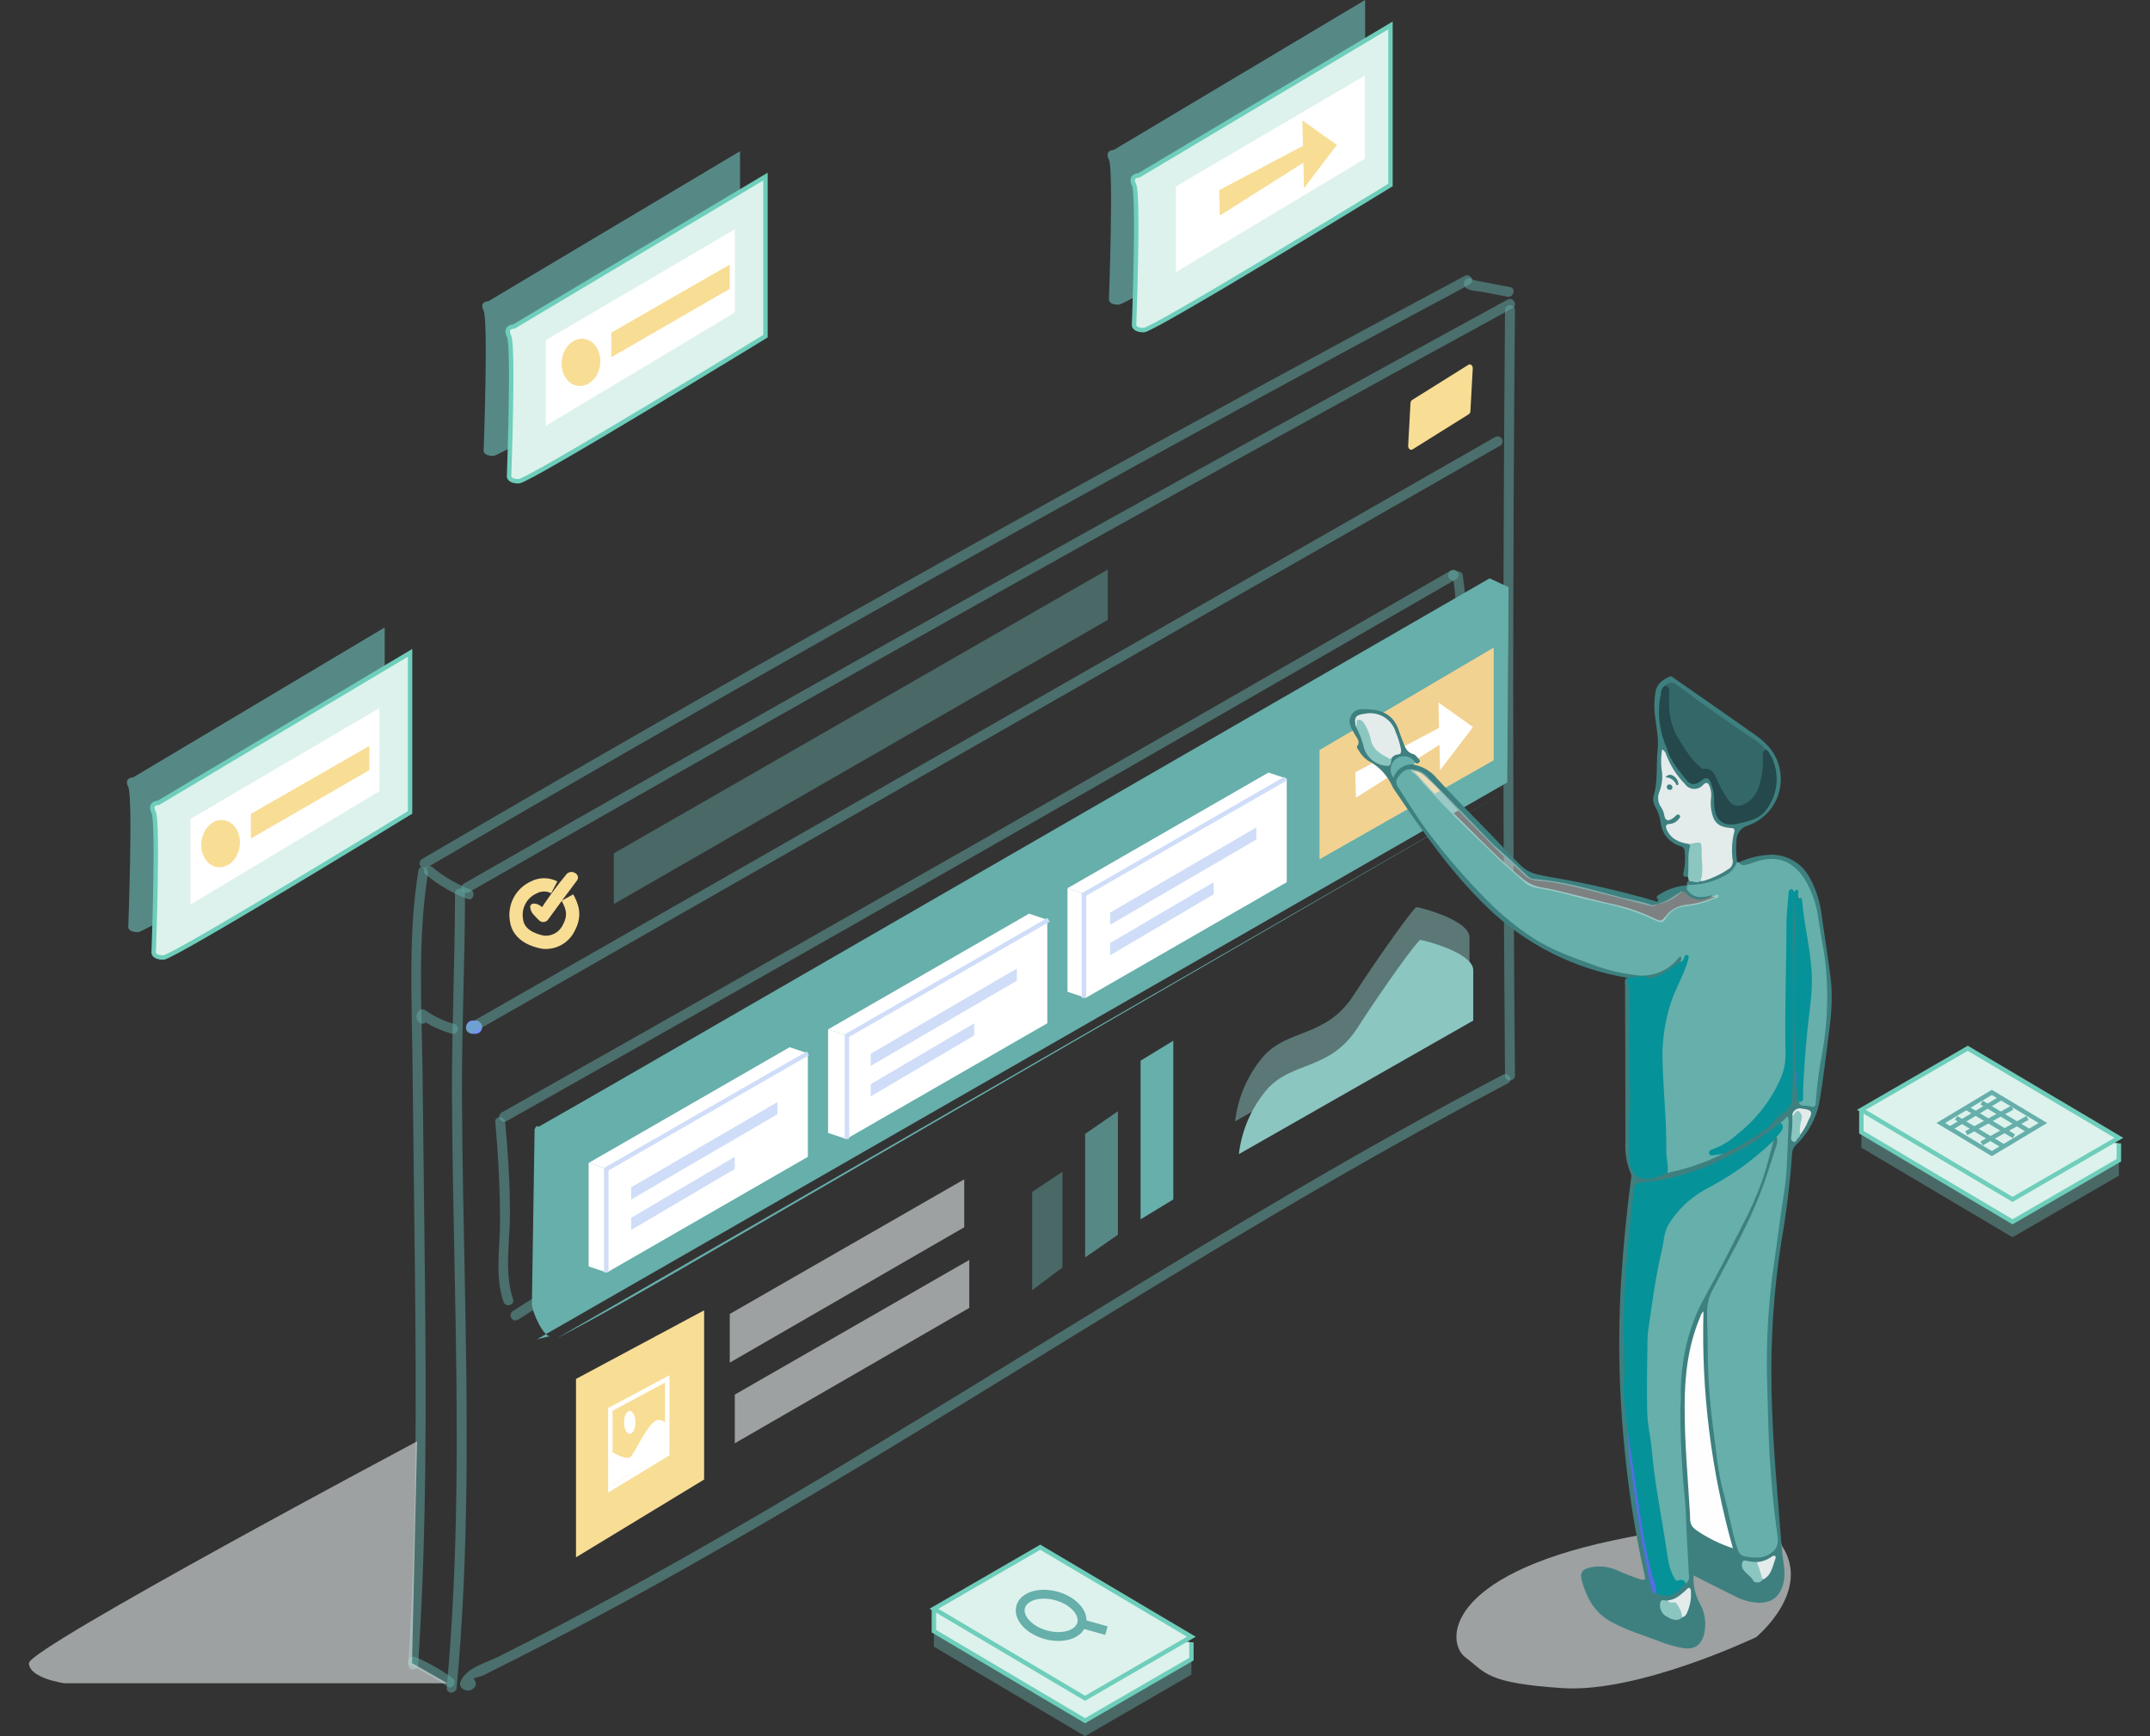 <svg width="520" height="420" viewBox="0 0 520 420" fill="none" xmlns="http://www.w3.org/2000/svg">
<rect x="0" y="0" width="520" height="420" fill="#333333" stroke="none"/>
<path opacity="0.69" d="M178.982 36.581L118.148 72.853C118.148 72.853 115.802 72.853 116.97 75.188C118.137 77.523 116.97 109.113 116.97 109.113C116.97 109.113 116.97 110.292 119.316 110.292C121.662 110.292 178.982 75.188 178.982 75.188V36.581Z" fill="#66AFAB"/>
<path d="M128.239 219.426C128.325 220.862 129.439 221.633 130.382 222.64C130.538 222.792 130.726 222.908 130.933 222.977C131.14 223.046 131.36 223.067 131.576 223.04C131.793 223.012 132 222.935 132.183 222.816C132.365 222.697 132.519 222.538 132.631 222.351C134.913 219.234 137.173 216.116 139.508 213.053C140.654 211.553 138.094 210.053 136.97 211.564L136.787 211.81C135.941 212.956 137.591 214.52 138.726 213.749L138.983 213.578L137.194 211.264C134.634 214.315 132.283 217.536 130.157 220.905L132.406 220.615C131.389 219.726 130.499 218.569 129.085 218.58C128.852 218.58 128.629 218.673 128.464 218.837C128.3 219.002 128.207 219.226 128.207 219.458L128.239 219.426Z" fill="#F8DD95"/>
<path d="M134.056 214.649C133.278 214.246 132.413 214.041 131.538 214.05C130.662 214.059 129.801 214.283 129.032 214.703C127.589 215.37 126.403 216.491 125.656 217.895C124.91 219.3 124.643 220.91 124.897 222.48C125.347 226.507 129.654 227.589 131.25 227.911C132.525 228.068 133.817 227.823 134.946 227.21C136.075 226.597 136.985 225.648 137.548 224.493C139.22 221.387 138.416 219.287 137.238 217.123" stroke="#F8DD95" stroke-width="3.214" stroke-miterlimit="10"/>
<g opacity="0.69">
<path opacity="0.69" d="M103.237 209.882C168.024 172.032 233.368 135.126 299.268 99.162C317.957 88.964 336.689 78.848 355.464 68.814C356.835 68.086 355.625 65.997 354.254 66.736C288.074 102.107 222.434 138.457 157.333 175.785C138.858 186.383 120.434 197.056 102.059 207.804C101.922 207.883 101.803 207.989 101.707 208.114C101.611 208.24 101.542 208.383 101.501 208.536C101.461 208.689 101.451 208.848 101.472 209.004C101.494 209.161 101.545 209.312 101.625 209.448C101.704 209.584 101.81 209.704 101.936 209.8C102.061 209.895 102.204 209.965 102.357 210.005C102.51 210.046 102.669 210.056 102.825 210.034C102.982 210.013 103.133 209.961 103.269 209.882H103.237Z" fill="#66AFAB"/>
</g>
<g opacity="0.69">
<path opacity="0.69" d="M102.896 211.489C105.938 214.028 109.376 216.051 113.073 217.477C114.519 218.045 115.151 215.709 113.715 215.152C110.404 213.878 107.325 212.068 104.599 209.796C103.41 208.811 101.696 210.503 102.896 211.5V211.489Z" fill="#66AFAB"/>
</g>
<g opacity="0.69">
<path opacity="0.69" d="M356.31 67.722L356.214 67.636C355.984 67.417 355.679 67.294 355.362 67.294C355.045 67.294 354.74 67.417 354.51 67.636L354.393 67.754C354.173 67.983 354.051 68.288 354.051 68.606C354.051 68.923 354.173 69.228 354.393 69.457C355.153 70.432 357.392 70.389 358.474 70.603L364.591 71.771C366.101 72.06 366.733 69.746 365.233 69.447L360.199 68.483L358.056 68.075L356.621 67.797C355.849 67.593 355.678 67.572 356.117 67.797V69.5L356.235 69.382H354.532L354.628 69.468C355.774 70.539 357.488 68.793 356.331 67.765L356.31 67.722Z" fill="#66AFAB"/>
</g>
<g opacity="0.69">
<path opacity="0.69" d="M113.34 215.892C178.399 178.614 243.742 141.836 309.372 105.557C328.168 95.181 346.989 84.844 365.835 74.546C367.196 73.807 365.985 71.718 364.625 72.468C298.817 108.417 233.302 144.889 168.079 181.881C149.397 192.472 130.74 203.109 112.109 213.792C111.864 213.969 111.694 214.23 111.632 214.525C111.57 214.82 111.62 215.128 111.773 215.387C111.926 215.647 112.17 215.841 112.458 215.93C112.746 216.02 113.057 215.998 113.33 215.87L113.34 215.892Z" fill="#66AFAB"/>
</g>
<g opacity="0.69">
<path opacity="0.69" d="M364.003 74.888C363.482 136.69 363.482 198.484 364.003 260.272C364.032 260.572 364.171 260.85 364.394 261.053C364.617 261.256 364.907 261.369 365.208 261.369C365.51 261.369 365.8 261.256 366.023 261.053C366.246 260.85 366.385 260.572 366.414 260.272C365.856 198.477 365.856 136.683 366.414 74.888C366.385 74.588 366.246 74.309 366.023 74.107C365.8 73.904 365.51 73.791 365.208 73.791C364.907 73.791 364.617 73.904 364.394 74.107C364.171 74.309 364.032 74.588 364.003 74.888Z" fill="#66AFAB"/>
</g>
<g opacity="0.69">
<path opacity="0.69" d="M101.189 210.621C98.801 225.383 99.561 240.412 99.743 255.302C99.936 271.927 100.129 288.548 100.322 305.166C100.697 337.688 100.847 370.242 98.726 402.722C98.618 404.275 101.029 404.264 101.136 402.722C103.214 370.939 103.107 339.092 102.753 307.266C102.582 291.362 102.396 275.458 102.196 259.554C102.014 243.486 100.943 227.161 103.514 211.264C103.76 209.743 101.436 209.122 101.189 210.621Z" fill="#66AFAB"/>
</g>
<g opacity="0.69">
<path opacity="0.69" d="M99.274 402.946C102.425 404.301 105.42 405.993 108.208 407.991C109.472 408.902 110.682 406.813 109.429 405.913C106.644 403.908 103.648 402.212 100.495 400.857C99.081 400.257 97.849 402.325 99.274 402.946Z" fill="#66AFAB"/>
</g>
<g opacity="0.69">
<path opacity="0.69" d="M110.048 216.042C110.048 232.313 109.255 248.563 109.32 264.835C109.384 280.689 109.759 296.532 110.059 312.365C110.68 344.362 110.98 376.391 108.045 408.292C107.906 409.834 110.316 409.823 110.455 408.292C113.39 376.391 113.09 344.362 112.469 312.365C112.169 296.532 111.794 280.689 111.73 264.835C111.666 248.563 112.469 232.313 112.458 216.042C112.43 215.742 112.291 215.463 112.068 215.26C111.845 215.057 111.554 214.945 111.253 214.945C110.952 214.945 110.661 215.057 110.438 215.26C110.216 215.463 110.076 215.742 110.048 216.042Z" fill="#66AFAB"/>
</g>
<g opacity="0.69">
<path opacity="0.69" d="M112.664 407.585L112.835 407.992L113.274 406.342C113.21 406.396 117.045 405.271 116.488 405.464C117.388 405.089 118.266 404.585 119.144 404.146C121.212 403.075 123.268 402.089 125.325 401.039C129.731 398.811 134.12 396.54 138.49 394.227C146.639 389.942 154.737 385.535 162.785 381.008C179.175 371.838 195.35 362.294 211.429 352.599C243.908 333.007 275.98 312.761 308.641 293.49C327.088 282.607 345.727 272.066 364.687 262.071C366.069 261.354 364.848 259.276 363.477 259.993C294.876 296.061 230.807 339.981 163.321 377.966C153.852 383.293 144.303 388.481 134.677 393.53C130.006 395.973 125.318 398.376 120.612 400.74C117.398 402.368 112.61 403.396 111.282 407.049C111.221 407.255 111.218 407.474 111.273 407.681C111.328 407.889 111.438 408.078 111.592 408.227C111.764 408.441 111.979 408.616 112.222 408.743C112.465 408.87 112.731 408.945 113.005 408.965C113.278 408.984 113.553 408.946 113.811 408.854C114.069 408.762 114.306 408.618 114.506 408.431C114.772 408.26 114.965 407.997 115.046 407.691C115.127 407.386 115.091 407.061 114.945 406.781L114.774 406.374C114.163 404.949 112.085 406.171 112.685 407.585H112.664Z" fill="#66AFAB"/>
</g>
<g opacity="0.69">
<path opacity="0.69" d="M103.078 245.618L103.174 245.971L101.525 246.41C103.903 248.061 106.543 249.3 109.334 250.074C109.631 250.129 109.939 250.07 110.196 249.91C110.452 249.749 110.639 249.498 110.72 249.206C110.801 248.914 110.769 248.603 110.632 248.333C110.494 248.063 110.26 247.855 109.976 247.749C107.39 247.024 104.945 245.865 102.746 244.321C102.467 244.167 102.14 244.127 101.832 244.209C101.525 244.291 101.261 244.488 101.096 244.761C100.814 245.145 100.686 245.621 100.738 246.095C100.789 246.569 101.016 247.006 101.375 247.321C102.446 248.392 104.192 246.7 103.078 245.618Z" fill="#66AFAB"/>
</g>
<path d="M115.009 246.871H114.345C113.919 246.871 113.51 247.04 113.209 247.342C112.908 247.643 112.738 248.052 112.738 248.478C112.738 248.904 112.908 249.313 113.209 249.614C113.51 249.915 113.919 250.085 114.345 250.085H115.009C115.435 250.085 115.844 249.915 116.145 249.614C116.447 249.313 116.616 248.904 116.616 248.478C116.616 248.052 116.447 247.643 116.145 247.342C115.844 247.04 115.435 246.871 115.009 246.871Z" fill="#7891F6"/>
<g opacity="0.69">
<path opacity="0.69" d="M114.452 249.785L308.223 139.022L362.93 107.753C363.174 107.577 363.344 107.315 363.406 107.02C363.468 106.725 363.418 106.418 363.265 106.158C363.113 105.898 362.868 105.704 362.58 105.615C362.292 105.526 361.982 105.547 361.708 105.675L167.937 216.438L113.241 247.706C113.105 247.786 112.985 247.892 112.89 248.017C112.794 248.143 112.724 248.286 112.684 248.439C112.644 248.591 112.634 248.751 112.655 248.907C112.676 249.064 112.728 249.214 112.807 249.351C112.887 249.487 112.993 249.607 113.118 249.702C113.244 249.798 113.387 249.868 113.54 249.908C113.692 249.949 113.852 249.958 114.008 249.937C114.165 249.916 114.315 249.864 114.452 249.785Z" fill="#66AFAB"/>
</g>
<g opacity="0.69">
<path opacity="0.69" d="M122.534 271.208C199.304 227.917 275.842 184.223 352.148 140.125C352.432 139.963 352.64 139.694 352.727 139.379C352.813 139.064 352.771 138.727 352.609 138.443C352.447 138.159 352.179 137.95 351.863 137.864C351.548 137.778 351.211 137.82 350.927 137.982C274.628 182.123 198.094 225.839 121.324 269.13C121.187 269.21 121.068 269.315 120.972 269.441C120.877 269.567 120.807 269.71 120.766 269.863C120.726 270.015 120.716 270.174 120.737 270.331C120.759 270.487 120.81 270.638 120.89 270.775C120.969 270.911 121.075 271.031 121.201 271.126C121.326 271.222 121.47 271.292 121.622 271.332C121.775 271.372 121.934 271.382 122.091 271.361C122.247 271.34 122.398 271.288 122.534 271.208Z" fill="#66AFAB"/>
</g>
<g opacity="0.69">
<path opacity="0.69" d="M350.782 140.189C351.096 140.391 351.448 140.527 351.817 140.588C352.185 140.649 352.563 140.633 352.925 140.543L351.436 139.696C351.843 142.535 352.121 145.385 352.314 148.266C352.421 149.798 354.832 149.809 354.724 148.266C354.521 145.181 354.189 142.128 353.76 139.064C353.664 138.379 352.85 138.132 352.282 138.229L352.025 138.122C350.697 137.308 349.486 139.386 350.804 140.2L350.782 140.189Z" fill="#66AFAB"/>
</g>
<g opacity="0.69">
<path opacity="0.69" d="M119.777 271.423C120.516 279.446 120.934 287.491 120.934 295.547C120.934 301.878 119.67 308.83 121.769 314.925C122.273 316.382 124.597 315.75 124.094 314.282C121.887 307.855 123.387 300.099 123.333 293.447C123.333 286.088 122.862 278.75 122.187 271.423C122.037 269.891 119.627 269.87 119.777 271.423Z" fill="#66AFAB"/>
</g>
<g opacity="0.69">
<path opacity="0.69" d="M125.229 319.296C183.845 281.707 242.59 244.504 303.649 210.857L356.921 181.495C358.281 180.745 357.07 178.657 355.71 179.353C325.02 196.278 294.148 212.903 263.822 230.46C233.678 247.921 204.048 266.239 174.622 284.867C157.718 295.579 140.857 306.345 124.039 317.164C122.733 317.989 123.943 320.078 125.25 319.242L125.229 319.296Z" fill="#66AFAB"/>
</g>
<path d="M351.983 151.544C352.819 161.128 353.222 170.733 353.194 180.36C353.194 180.786 353.363 181.195 353.664 181.496C353.965 181.797 354.374 181.967 354.8 181.967C355.226 181.967 355.635 181.797 355.937 181.496C356.238 181.195 356.407 180.786 356.407 180.36C356.407 170.726 356.004 161.121 355.197 151.544C355.015 149.509 351.801 149.488 351.983 151.544Z" fill="#7891F6"/>
<path d="M130.296 272.569C129.718 271.926 128.893 273.447 129.622 273.908C130.35 274.369 131.293 273.908 132.021 273.437C164.157 252.795 197.515 233.995 230.808 215.195L360.317 142.096" fill="#66AFAB"/>
<path d="M129.997 273.737C130.837 274.675 131.858 275.434 133 275.966C134.141 276.498 135.379 276.793 136.638 276.833" fill="#66AFAB"/>
<path d="M360.885 142.428H360.253C360.23 142.318 360.234 142.205 360.264 142.097C360.294 141.989 360.349 141.889 360.424 141.807C362.077 142.158 363.671 142.742 365.159 143.542" fill="#66AFAB"/>
<path d="M134.723 275.794L364.615 144.346L134.723 275.794Z" fill="#66AFAB"/>
<path d="M134.401 276.918C134.044 291.98 133.773 307.048 133.587 322.123L134.401 276.918Z" fill="#66AFAB"/>
<path d="M132.994 323.216C131.334 323.28 128.624 317.153 128.645 315.482L129.299 273.223L360.284 139.9L364.858 142.042L364.547 189.283L129.866 323.987" fill="#66AFAB"/>
<path d="M134.535 323.816C145.783 317.978 156.752 311.626 167.743 305.263L363.849 191.607" fill="#66AFAB"/>
<path d="M363.144 191.083C364.322 175.843 364.85 160.564 364.729 145.246L363.144 191.083Z" fill="#66AFAB"/>
<path opacity="0.43" d="M450.192 272.227L486.753 293.887L512.473 278.997L475.923 257.337L450.192 272.227V277.636L486.753 299.307L512.473 284.406V280.346" fill="#66AFAB"/>
<path d="M361.261 156.665L319.141 181.442V207.868L361.261 183.916V156.665Z" fill="#F2D291"/>
<path d="M341.142 97.501L340.574 107.871C340.574 108.556 341.131 109.017 341.645 108.706L355.228 100.212C355.352 100.129 355.453 100.017 355.524 99.887C355.595 99.756 355.633 99.61 355.635 99.462L356.203 89.082C356.203 88.396 355.646 87.936 355.132 88.257L341.549 96.752C341.426 96.835 341.325 96.947 341.255 97.077C341.184 97.208 341.145 97.353 341.142 97.501Z" fill="#F8DD95"/>
<path opacity="0.6" d="M104.566 407.199H15.57C15.57 407.199 7 405.978 7 402.314C7 398.651 100.87 348.679 100.87 348.679L99.649 402.314L108.219 407.199H104.566Z" fill="#E4EBEB"/>
<path d="M185.132 42.72L124.288 78.991C124.288 78.991 121.952 78.991 123.12 81.326C124.288 83.661 123.12 115.262 123.12 115.262C123.12 115.262 123.12 116.43 125.455 116.43C127.79 116.43 185.132 81.326 185.132 81.326V42.72Z" fill="#DDF2EC" stroke="#6ECEBB" stroke-width="1.071" stroke-miterlimit="10"/>
<path opacity="0.69" d="M93.038 151.79L32.194 188.061C32.194 188.061 29.858 188.061 31.026 190.396C32.194 192.732 31.026 224.322 31.026 224.322C31.026 224.322 31.026 225.5 33.361 225.5C35.697 225.5 93.038 190.396 93.038 190.396V151.79Z" fill="#66AFAB"/>
<path d="M99.178 157.928L38.333 194.199C38.333 194.199 35.998 194.199 37.166 196.535C38.333 198.87 37.166 230.471 37.166 230.471C37.166 230.471 37.166 231.638 39.512 231.638C41.858 231.638 99.178 196.535 99.178 196.535V157.928Z" fill="#DDF2EC" stroke="#6ECEBB" stroke-width="1.071" stroke-miterlimit="10"/>
<path opacity="0.69" d="M330.165 0L269.373 36.271C269.373 36.271 267.038 36.271 268.206 38.617C269.373 40.963 268.206 72.542 268.206 72.542C268.206 72.542 268.206 73.71 270.541 73.71C272.876 73.71 330.218 38.617 330.218 38.617L330.165 0Z" fill="#66AFAB"/>
<path d="M336.3 6.149L275.455 42.42C275.455 42.42 273.12 42.42 274.288 44.755C275.455 47.091 274.288 78.691 274.288 78.691C274.288 78.691 274.288 79.859 276.634 79.859C278.98 79.859 336.3 44.755 336.3 44.755V6.149Z" fill="#DDF2EC" stroke="#6ECEBB" stroke-width="1.071" stroke-miterlimit="10"/>
<path d="M177.72 55.478L132.001 82.29V103.018L177.72 75.595V55.478Z" fill="white"/>
<path d="M330.11 18.286L284.391 45.109V65.837L330.11 38.403V18.286Z" fill="white"/>
<path d="M91.767 171.297L46.059 198.109V218.837L91.767 191.403V171.297Z" fill="white"/>
<path d="M147.852 80.469V86.415L176.496 69.875V64.005L147.852 80.469Z" fill="#F8DD95"/>
<path opacity="0.43" d="M148.461 206.433V218.698L267.933 149.958V137.768L148.461 206.433Z" fill="#66AFAB"/>
<path d="M145.131 88.254C145.535 85.115 143.793 82.304 141.24 81.975C138.688 81.647 136.291 83.926 135.887 87.065C135.484 90.204 137.225 93.015 139.778 93.344C142.33 93.672 144.727 91.393 145.131 88.254Z" fill="#F8DD95"/>
<path d="M60.676 196.899V202.844L89.331 186.294V180.435L60.676 196.899Z" fill="#F8DD95"/>
<path opacity="0.6" d="M176.5 317.86V329.633L233.21 296.886V285.285L176.5 317.86Z" fill="#E4EBEB"/>
<path opacity="0.6" d="M177.719 337.367V349.14L234.429 316.393V304.792L177.719 337.367Z" fill="#E4EBEB"/>
<path d="M57.971 204.675C58.374 201.536 56.633 198.725 54.08 198.397C51.528 198.068 49.131 200.347 48.727 203.486C48.324 206.626 50.065 209.437 52.618 209.765C55.17 210.093 57.567 207.815 57.971 204.675Z" fill="#F8DD95"/>
<path d="M314.992 29.115L323.337 35.071L315.378 45.516L315.228 39.367L295.025 52.157L294.875 46.008L315.132 35.275L314.992 29.115Z" fill="#F8DD95"/>
<path d="M347.901 169.926L356.256 175.882L348.297 186.326L348.147 180.177L327.944 192.968L327.794 186.819L348.051 176.085L347.901 169.926Z" fill="white"/>
<path d="M450.192 268.477L486.753 290.137L512.473 275.247L475.923 253.587L450.192 268.477V273.898L486.753 295.557L512.473 280.668V276.597" fill="#DDF2EC"/>
<path d="M450.192 268.477L486.753 290.137L512.473 275.247L475.923 253.587L450.192 268.477ZM450.192 268.477V273.898L486.753 295.557L512.473 280.668V276.597" stroke="#6ECEBB" stroke-width="1.071" stroke-miterlimit="10"/>
<path opacity="0.43" d="M225.871 392.92L262.431 414.579L288.151 399.69L251.602 378.03L225.871 392.92V398.34L262.431 420L288.151 405.099V401.039" fill="#66AFAB"/>
<path d="M225.871 389.171L262.431 410.83L288.151 395.941L251.602 374.281L225.871 389.171V394.591L262.431 416.251L288.151 401.361V397.29" fill="#DDF2EC"/>
<path d="M225.871 389.171L262.431 410.83L288.151 395.941L251.602 374.281L225.871 389.171ZM225.871 389.171V394.591L262.431 416.251L288.151 401.361V397.29" stroke="#6ECEBB" stroke-width="1.071" stroke-miterlimit="10"/>
<path d="M261.596 392.821C262.317 390.234 259.602 387.217 255.533 386.083C251.464 384.949 247.581 386.128 246.86 388.715C246.139 391.302 248.853 394.319 252.922 395.453C256.992 396.587 260.875 395.408 261.596 392.821Z" stroke="#66AFAB" stroke-width="2.142" stroke-miterlimit="10"/>
<path d="M267.605 394.462L260.91 392.598" stroke="#66AFAB" stroke-width="2.142" stroke-miterlimit="10"/>
<path d="M469.398 271.659L472.73 269.666L481.739 264.257L494.09 271.659L481.739 279.061L472.623 273.587L469.398 271.659Z" stroke="#66AFAB" stroke-width="1.071" stroke-miterlimit="10"/>
<path d="M473.106 270.427L484.611 277.336" stroke="#66AFAB" stroke-width="1.071" stroke-miterlimit="10"/>
<path d="M475.57 267.953L487.086 274.873" stroke="#66AFAB" stroke-width="1.071" stroke-miterlimit="10"/>
<path d="M479.273 266.721L490.778 273.641" stroke="#66AFAB" stroke-width="1.071" stroke-miterlimit="10"/>
<path d="M479.273 276.597L490.382 270.427" stroke="#66AFAB" stroke-width="1.071" stroke-miterlimit="10"/>
<path d="M475.57 274.123L486.679 267.953" stroke="#66AFAB" stroke-width="1.071" stroke-miterlimit="10"/>
<path d="M471.863 272.891L484.214 265.489" stroke="#66AFAB" stroke-width="1.071" stroke-miterlimit="10"/>
<path d="M190.983 253.33L142.371 281.321L146.784 282.788L195.396 254.808L190.983 253.33Z" fill="white"/>
<path d="M146.78 282.789L195.392 254.809V279.843L146.78 307.833V282.789Z" fill="white"/>
<path d="M142.371 281.321V306.366L146.784 307.834V282.789L142.371 281.321Z" fill="white"/>
<path d="M152.672 287.213V290.159L188.033 269.538V268.06V266.592L152.672 287.213Z" fill="#CFDDF8"/>
<path d="M152.672 294.583V297.528L177.717 282.789V279.843L152.672 294.583Z" fill="#CFDDF8"/>
<path d="M248.89 221.023L200.278 249.014L204.692 250.481L253.303 222.501L248.89 221.023Z" fill="white"/>
<path d="M204.691 250.481L253.303 222.501V247.535L204.691 275.526V250.481Z" fill="white"/>
<path d="M200.278 249.013V274.058L204.692 275.526V250.481L200.278 249.013Z" fill="white"/>
<path d="M210.586 254.905V257.851L245.947 237.23V235.752V234.284L210.586 254.905Z" fill="#CFDDF8"/>
<path d="M210.586 262.275V265.221L235.631 250.481V247.535L210.586 262.275Z" fill="#CFDDF8"/>
<path d="M306.802 186.883L258.18 214.874L262.604 216.352L311.215 188.362L306.802 186.883Z" fill="white"/>
<path d="M262.601 216.353L311.212 188.362V213.407L262.601 241.397V216.353Z" fill="white"/>
<path d="M258.18 214.874V239.919L262.604 241.397V216.352L258.18 214.874Z" fill="white"/>
<path d="M268.492 220.766V223.712L303.853 203.091V201.623V200.145L268.492 220.766Z" fill="#CFDDF8"/>
<path d="M268.492 228.135V231.081L293.537 216.352V213.406L268.492 228.135Z" fill="#CFDDF8"/>
<path opacity="0.6" d="M430.929 373.852C430.929 373.852 430.929 363.997 390.223 372.62C349.517 381.244 349.517 397.258 354.477 400.975C359.436 404.692 359.404 407.135 377.893 408.367C396.382 409.598 424.737 396.037 424.737 396.037C424.737 396.037 438.32 384.971 430.929 373.852Z" fill="#E4EBEB"/>
<path d="M420.501 208.629C422.986 207.486 425.673 206.849 428.406 206.754C430.333 206.748 432.223 207.273 433.871 208.27C435.519 209.268 436.86 210.7 437.747 212.41C439.31 215.297 440.289 218.464 440.629 221.729C441.347 226.539 442.064 231.37 442.707 236.18C443.403 241.29 442.836 246.357 442.15 251.423C441.497 256.297 440.961 261.182 440.136 266.024C439.458 270.187 437.447 274.017 434.405 276.94C434.105 277.21 433.864 277.541 433.698 277.909C433.532 278.278 433.444 278.678 433.441 279.082C432.932 286.264 432.056 293.414 430.817 300.506C428.999 312.259 428.21 324.148 428.46 336.038C428.696 349.021 429.96 361.929 430.967 374.859C431.181 377.58 432.038 380.279 431.309 383.075C430.527 386.117 428.631 387.746 425.471 387.724C423.464 387.652 421.499 387.132 419.719 386.203C416.387 384.575 413.088 382.872 409.607 381.104C409.477 383.28 409.908 385.453 410.86 387.413C411.61 388.614 412.107 389.956 412.319 391.357C412.53 392.757 412.453 394.186 412.092 395.555C411.363 398.072 409.724 399.068 407.143 398.704C405.083 398.342 403.069 397.76 401.133 396.969C397.223 395.512 393.206 394.291 389.543 392.245C385.708 390.102 383.737 386.557 382.623 382.518C382.066 380.504 382.516 379.626 384.765 379.133C386.967 378.713 389.245 378.994 391.278 379.936C393.097 380.764 394.964 381.479 396.87 382.079C397.705 382.293 398.027 382.282 397.802 381.254C395.437 370.687 393.762 359.977 392.789 349.193C391.539 336.18 391.296 323.09 392.06 310.04C392.596 301.592 393.421 293.168 394.535 284.77C394.597 284.462 394.556 284.142 394.417 283.86C393.418 281.492 392.971 278.927 393.11 276.361C393.11 274.626 393.11 272.89 393.11 271.166C393.11 260.175 393.085 249.192 393.035 238.215C393.035 237.626 392.746 236.887 393.581 236.555C394.278 237.558 394.594 238.778 394.47 239.994C394.417 243.207 394.47 246.421 394.47 249.549C394.47 253.834 394.47 258.183 394.674 262.51C394.952 267.727 394.428 272.955 394.299 278.182C394.284 279.095 394.367 280.007 394.545 280.903C395.07 283.731 396.688 285.188 399.816 284.524C400.941 284.288 401.958 283.645 403.029 283.356C407.689 282.383 412.218 280.87 416.527 278.846C420.576 277.144 424.401 274.95 427.914 272.312C429.852 270.984 431.566 269.388 433.366 267.877C433.66 267.66 433.883 267.362 434.009 267.019C434.135 266.676 434.157 266.304 434.073 265.949C433.928 265.333 433.928 264.691 434.073 264.074C434.244 263.592 434.073 263.003 434.78 262.596C435.562 263.774 434.973 265.178 435.476 266.356C435.98 267.534 437.19 267.245 438.122 267.181C439.054 267.117 438.915 266.11 438.979 265.542C439.547 259.693 440.629 253.919 441.379 248.103C441.832 244.071 441.857 240.003 441.454 235.966C440.922 230.201 440.024 224.477 438.765 218.826C438.172 216.092 436.926 213.541 435.134 211.392C434.316 210.258 433.205 209.367 431.92 208.816C430.635 208.265 429.224 208.074 427.839 208.264C426.57 208.369 425.317 208.609 424.1 208.982L422.643 209.432C421.711 209.689 420.844 209.839 420.501 208.629Z" fill="#3E8080"/>
<path d="M403.272 283.721C402.201 284.021 401.236 284.642 400.133 284.942C396.491 285.938 394.359 284.021 394.07 280.732C393.877 276.877 393.909 273.014 394.166 269.163C394.327 266.351 394.306 263.531 394.102 260.722C394.102 260.4 394.102 260.079 394.102 259.758C394.102 252.973 394.077 246.189 394.027 239.405C394.027 238.451 393.449 237.594 393.567 236.609V236.512C394.814 235.793 396.291 235.582 397.691 235.923C399.983 236.577 401.601 235.473 403.304 234.424C404.375 233.792 405.221 232.913 406.282 232.281C406.742 232.078 406.903 231.628 407.139 231.21C407.226 231.013 407.387 230.857 407.587 230.777C407.787 230.697 408.011 230.699 408.21 230.781C408.401 230.861 408.56 231.002 408.661 231.183C408.762 231.364 408.8 231.573 408.767 231.778C408.714 232.277 408.606 232.769 408.446 233.245C407.892 234.837 407.226 236.387 406.453 237.884C404.174 242.69 402.867 247.899 402.608 253.213C402.404 258.044 402.833 262.853 403.09 267.642C403.207 269.998 403.4 272.355 403.454 274.722C403.382 277.089 403.461 279.457 403.69 281.814C403.798 282.14 403.817 282.489 403.743 282.825C403.67 283.16 403.507 283.47 403.272 283.721Z" fill="#069299"/>
<path d="M406.293 232.667C404.312 234.081 402.458 235.741 400.027 236.427C399.684 236.523 399.32 236.845 398.955 236.641C397.145 235.57 395.313 236.641 393.503 236.512C380.717 234.386 368.884 228.407 359.588 219.373C351.019 211.082 344.238 201.398 337.607 191.586C337.296 191.191 337.024 190.768 336.793 190.322C335.612 187.584 333.508 185.348 330.848 184.002C329.911 183.347 329.138 182.486 328.588 181.484C328.373 181.184 328.063 180.777 328.256 180.499C329.027 179.428 328.256 178.603 327.774 177.832C326.884 176.31 325.824 174.8 326.809 173.033C327.795 171.265 329.627 171.501 331.319 171.608C334.79 171.822 337.275 173.354 338.346 176.814C338.614 177.682 338.978 178.517 339.3 179.363C339.803 180.67 340.178 182.02 341.839 182.427C342.299 182.545 342.674 183.102 343.049 183.498C343.424 183.895 343.563 184.087 343.242 184.452C342.92 184.816 342.524 184.719 342.171 184.452C341.754 184.268 341.356 184.046 340.982 183.787C340.517 183.493 339.976 183.344 339.426 183.36C338.876 183.375 338.344 183.554 337.896 183.873C337.422 184.226 337.049 184.698 336.815 185.242C336.582 185.786 336.497 186.382 336.568 186.969C336.575 187.07 336.618 187.165 336.688 187.238C336.759 187.31 336.853 187.355 336.954 187.365C338.132 185.63 339.514 184.227 341.924 184.977C344.142 185.387 346.14 186.576 347.559 188.329C353.236 194.489 359.224 200.359 364.966 206.465C369.465 211.232 369.433 211.2 376.385 212.41C384.62 213.851 392.767 215.758 400.787 218.12C400.969 218.43 400.787 218.655 400.605 218.88C399.941 219.448 399.245 219.17 398.527 218.987C392.1 217.37 385.758 215.677 379.331 214.199C376.759 213.6 374.145 213.202 371.511 213.01C370.36 212.916 369.288 212.387 368.512 211.532C366.369 209.389 363.895 207.536 361.784 205.351C358.153 201.591 354.393 197.96 350.858 194.093C348.839 191.768 346.667 189.581 344.356 187.547C343.597 186.878 342.626 186.498 341.614 186.476C340.849 186.409 340.086 186.626 339.471 187.087C339.162 187.266 338.896 187.512 338.694 187.807C338.492 188.102 338.358 188.438 338.303 188.791C338.247 189.145 338.272 189.506 338.374 189.848C338.476 190.191 338.653 190.506 338.893 190.772C342.189 196.145 345.802 201.317 349.712 206.261C353.901 211.429 358.435 216.308 363.284 220.862C367.992 225.196 373.487 228.588 379.47 230.856C383.588 232.584 387.841 233.971 392.185 235.002C394.378 235.435 396.615 235.608 398.848 235.516C401.194 235.398 402.876 233.952 404.579 232.592C404.901 232.335 405.158 232.003 405.479 231.746C405.8 231.488 406.208 230.931 406.625 231.317C407.043 231.703 406.829 232.313 406.293 232.667Z" fill="#3E8080"/>
<path d="M408.21 212.003C407.139 212.357 407 211.778 407.203 210.932C407.544 209.327 407.634 207.68 407.471 206.047C407.491 205.738 407.399 205.431 407.212 205.184C407.026 204.936 406.756 204.764 406.453 204.698C405.197 204.337 404.074 203.617 403.223 202.625C402.372 201.633 401.83 200.413 401.665 199.117C401.479 197.718 401.032 196.366 400.347 195.132C400.095 194.719 399.932 194.258 399.869 193.778C399.806 193.298 399.845 192.81 399.983 192.347C401.054 188.79 400.508 185.127 400.915 181.538C401.29 178.142 400.347 174.961 400.144 171.683C400.077 170.272 400.156 168.857 400.38 167.462C400.669 165.406 402.158 164.431 403.85 163.66C404.257 163.477 404.536 163.82 404.825 164.024C411.434 168.619 418.054 173.204 424.621 177.853C427.513 179.888 429.763 182.449 430.459 186.091C431.047 188.925 430.579 191.877 429.143 194.39C427.707 196.904 425.401 198.805 422.661 199.738C421.922 199.956 421.269 200.397 420.791 201.002C420.314 201.606 420.035 202.343 419.993 203.112C419.829 204.926 419.879 206.752 420.143 208.554C420.625 209.111 420.143 209.464 419.865 209.861C418.483 211.918 416.33 212.807 414.102 213.524C412.56 213.935 410.993 214.239 409.41 214.435C409.162 214.485 408.906 214.476 408.662 214.409C408.419 214.342 408.194 214.219 408.007 214.049C407.932 213.621 408.007 213.246 408.489 213.107C409.335 212.485 410.31 213.203 411.177 212.849C413.603 212.376 415.887 211.35 417.851 209.85C418.099 209.696 418.301 209.477 418.433 209.216C418.565 208.955 418.623 208.663 418.601 208.372C418.404 206.142 418.519 203.896 418.944 201.698C419.083 201.12 418.944 200.734 418.247 200.627C414.445 200.134 413.545 197.981 413.405 193.91C413.432 192.999 413.4 192.086 413.309 191.179C413.138 190.033 412.763 189.872 411.777 190.429C409.913 191.5 408.746 191.35 407.267 189.808C405.129 187.608 403.456 184.999 402.351 182.138C402.041 183.25 401.975 184.415 402.158 185.555C402.531 187.535 402.395 189.577 401.761 191.49C401.514 192.055 401.411 192.672 401.459 193.287C401.508 193.901 401.707 194.495 402.04 195.014C402.41 195.645 402.674 196.333 402.822 197.049C403.015 197.906 403.507 198.035 404.236 197.649C404.557 197.478 404.836 197.242 405.157 197.06C405.479 196.878 406.025 196.61 406.378 197.06C406.732 197.51 406.464 197.928 406.164 198.302C405.72 198.888 405.089 199.304 404.375 199.481C403.304 199.727 403.304 200.306 403.754 201.098C404.252 201.934 405.002 202.591 405.896 202.973C406.885 203.299 407.851 203.689 408.789 204.141C408.947 206.775 408.753 209.42 408.21 212.003Z" fill="#3E8080"/>
<path d="M408.005 214.071C411.523 214.152 414.989 213.206 417.978 211.35C418.954 210.66 419.701 209.694 420.121 208.575H420.485C420.683 208.894 420.994 209.125 421.356 209.222C421.718 209.32 422.104 209.276 422.435 209.1C422.531 209.197 422.617 209.368 422.531 209.454C421.213 210.632 420.581 212.346 419.371 213.61C418.085 215.538 415.911 215.977 414.015 216.824C412.72 217.382 411.267 217.454 409.923 217.027C409.428 216.883 408.975 216.622 408.602 216.266C408.229 215.91 407.947 215.469 407.78 214.981C407.763 214.823 407.779 214.664 407.827 214.512C407.875 214.361 407.954 214.221 408.059 214.103L408.005 214.071Z" fill="#66AFAB"/>
<path d="M408.21 212.003C408.585 209.55 408.006 207.022 408.778 204.59C408.778 204.494 408.596 204.312 408.499 204.172C408.789 203.884 409.147 203.673 409.541 203.558C409.934 203.444 410.349 203.431 410.749 203.519C410.933 203.507 411.117 203.538 411.288 203.609C411.458 203.68 411.61 203.789 411.732 203.927C411.854 204.066 411.943 204.23 411.992 204.408C412.04 204.586 412.047 204.773 412.013 204.954C411.929 206.495 411.979 208.04 412.163 209.571C412.29 210.196 412.276 210.842 412.123 211.461C411.969 212.08 411.679 212.657 411.274 213.149C410.342 213.781 409.41 213.085 408.488 213.149C408.392 212.753 408.306 212.378 408.21 212.003Z" fill="#8BC6C1"/>
<path d="M341.977 184.934C340.91 184.817 339.834 185.073 338.934 185.659C338.034 186.244 337.364 187.124 337.039 188.147C336.774 187.812 336.579 187.427 336.464 187.016C336.35 186.604 336.318 186.174 336.372 185.75C336.426 185.326 336.564 184.917 336.778 184.547C336.992 184.177 337.277 183.853 337.618 183.595C337.966 183.331 338.365 183.141 338.79 183.037C339.214 182.933 339.656 182.916 340.087 182.988C340.518 183.061 340.93 183.22 341.297 183.457C341.665 183.694 341.98 184.003 342.224 184.366C342.138 184.58 342.063 184.762 341.977 184.934Z" fill="#66AFAB"/>
<path d="M407.996 214.146V215.088C407.657 215.449 407.216 215.699 406.732 215.806C406.618 215.855 406.5 215.894 406.379 215.924C404.558 216.32 402.876 217.123 401.108 217.691C400.219 216.984 400.948 216.62 401.462 216.309C403.438 215.082 405.678 214.341 407.996 214.146Z" fill="#3E8080"/>
<path d="M401.129 217.691C402.778 216.562 404.666 215.829 406.645 215.549C406.003 216.952 402.082 218.945 400.668 218.58L400.893 218.023L401.129 217.691Z" fill="#3E8080"/>
<path d="M413.983 216.523C415.257 215.945 416.554 215.399 417.828 214.788C418.375 214.544 418.81 214.105 419.05 213.556C420.121 213.985 420.86 213.396 421.61 212.785C423.67 211.201 426.113 210.192 428.69 209.861C429.673 209.741 430.669 209.788 431.636 210C429.751 208.736 427.651 208.789 425.53 208.982C424.92 208.982 424.277 209.336 423.731 208.789C428.937 206.754 433.372 207.643 436.585 212.849C438.296 215.751 439.39 218.975 439.799 222.319C440.495 227.128 441.631 231.885 441.802 236.769C442.146 242.768 441.786 248.786 440.731 254.701C439.958 258.616 439.442 262.577 439.188 266.56C439.124 267.492 438.953 268.07 437.806 267.631C437.271 267.52 436.725 267.47 436.178 267.481C435.6 267.406 435.107 267.202 435.107 266.485C435.347 266.211 435.526 265.891 435.635 265.544C435.744 265.198 435.779 264.832 435.739 264.471C435.935 257.518 436.507 250.58 437.453 243.689C438.127 238.174 437.914 232.587 436.821 227.139C436.271 224.283 435.828 221.408 435.493 218.516C435.493 218.162 435.493 217.766 435.171 217.52C435.045 217.423 434.943 217.298 434.874 217.155C434.805 217.012 434.771 216.854 434.775 216.695C434.839 215.838 434.261 215.934 433.704 215.934C432.975 215.741 432.997 216.288 432.922 216.727C432.6 218.609 432.442 220.516 432.45 222.426C432.558 232.067 431.968 241.708 432.14 251.349C432.14 252.623 432.086 253.898 432.14 255.173C432.146 257.87 431.437 260.52 430.083 262.853C426.847 269.119 421.88 274.325 415.772 277.85C415.225 278.172 414.647 278.418 413.993 278.761C414.947 279.371 415.964 278.407 416.768 279.093C412.491 281.22 407.953 282.776 403.271 283.72C403.624 281.985 402.992 280.293 403.014 278.568C403.121 270.92 402.199 263.314 402.082 255.676C402.053 251.266 402.729 246.879 404.085 242.682C405.156 239.33 406.998 236.319 408.059 232.977C408.199 232.544 408.317 232.105 408.412 231.66C408.432 231.594 408.439 231.524 408.432 231.456C408.425 231.387 408.404 231.32 408.371 231.26C408.338 231.199 408.294 231.145 408.24 231.102C408.187 231.058 408.125 231.026 408.059 231.006C407.759 230.921 407.577 231.103 407.438 231.381C407.17 231.895 407.181 232.677 406.302 232.667C406.474 232.508 406.588 232.297 406.629 232.067C406.67 231.837 406.634 231.6 406.527 231.392C406.013 231.52 405.745 231.97 405.456 232.324C404.186 233.734 402.576 234.796 400.78 235.41C398.984 236.023 397.061 236.166 395.194 235.827C392.213 235.462 389.28 234.784 386.442 233.802C381.172 231.863 375.816 230.117 371.017 227.053C366.849 224.362 362.997 221.211 359.533 217.659C354.47 212.543 349.757 207.093 345.425 201.344C342.929 198.056 340.808 194.478 338.527 191.029C337.905 190.086 337.241 189.175 338.141 187.954C339.041 186.733 339.951 185.919 341.515 186.101C344.729 189.475 347.718 192.989 351.017 196.192C356.716 201.687 362.083 207.525 368.253 212.539C369.593 213.672 371.22 214.414 372.955 214.681C374.841 214.992 376.705 215.431 378.558 215.891C382.628 216.898 386.678 217.97 390.77 218.869C394.013 219.626 397.163 220.736 400.164 222.179C401.728 222.908 401.835 222.886 402.885 221.59C403.472 220.831 404.208 220.199 405.048 219.735C405.888 219.271 406.814 218.983 407.77 218.891C410.252 218.639 412.674 217.972 414.936 216.92C414.669 217.015 414.378 217.015 414.111 216.92C414.069 216.912 414.03 216.894 413.997 216.866C413.965 216.838 413.941 216.801 413.928 216.76C413.914 216.72 413.913 216.676 413.922 216.634C413.932 216.593 413.953 216.554 413.983 216.523Z" fill="#66AFAB"/>
<path d="M430.577 271.659C431.221 271.198 431.795 270.646 432.28 270.02C432.604 270.658 432.706 271.385 432.569 272.087C432.441 275.815 432.301 279.586 432.087 283.271C431.873 286.956 431.123 290.566 430.652 294.208C429.977 299.382 429.184 304.545 428.509 309.73C427.483 318.416 427.125 327.169 427.438 335.91C427.62 341.33 427.685 346.751 428.006 352.16C428.37 358.373 428.927 364.586 429.806 370.746C430.063 372.556 430.32 374.035 428.734 375.406C426.945 376.991 424.921 376.927 422.821 376.638C421.75 376.488 420.797 376.37 420.304 374.891C418.815 370.532 418.215 365.968 416.962 361.555C415.419 356.102 415.034 350.457 414.262 344.876C413.434 338.511 413.022 332.099 413.03 325.68C413.03 322.906 412.87 320.12 412.88 317.346C412.889 315.44 413.372 313.567 414.284 311.894C417.851 305.091 421.632 298.386 424.674 291.305C426.678 286.634 428.145 281.75 429.698 276.908C429.912 276.305 429.912 275.647 429.698 275.044C429.591 274.466 430.095 274.187 430.33 273.769C430.759 273.094 431.123 272.42 430.577 271.659Z" fill="#66AFAB"/>
<path d="M428.984 275.901C428.041 279.222 427.259 282.585 426.124 285.842C424.791 289.468 423.217 293 421.41 296.415C418.497 302.167 415.551 307.919 412.444 313.554C410.141 317.624 408.503 322.036 407.592 326.623C406.791 330.44 406.432 334.336 406.521 338.235C406.521 339.102 406.413 339.97 406.403 340.827C406.416 348.34 406.805 355.848 407.57 363.322C407.795 365.947 407.806 368.593 407.945 371.228C408.106 374.495 408.288 377.752 408.481 381.019C408.569 381.395 408.546 381.788 408.415 382.152C408.284 382.515 408.05 382.832 407.742 383.065C407.378 383 407.045 382.733 406.671 382.765C404.882 382.936 404.325 381.694 403.864 380.355C403.222 378.405 402.78 376.395 402.546 374.356C401.764 368.486 400.404 362.712 399.783 356.82C399.236 351.239 398.24 345.722 397.812 340.141C397.651 337.999 398.069 335.857 397.972 333.714C397.437 321.556 399.965 309.794 402.471 298.021C402.7 297.046 403.111 296.123 403.682 295.301C405.759 292.12 408.574 289.489 411.887 287.631C416.676 285.087 421.195 282.066 425.374 278.611C426.124 277.947 426.841 277.24 427.581 276.565C428.009 276.222 428.33 275.708 428.984 275.901Z" fill="#66AFAB"/>
<path d="M428.983 275.901C426.387 278.393 423.612 280.691 420.681 282.778C417.954 284.665 415.11 286.375 412.165 287.899C408.663 289.887 405.716 292.723 403.595 296.147C402.417 298.064 402.438 300.325 401.935 302.435C400.446 308.637 399.621 314.947 398.721 321.245C398.571 322.188 398.485 323.14 398.464 324.095C398.4 329.965 398.239 335.878 398.4 341.706C398.485 344.833 399.267 347.929 399.535 351.046C400.221 359.038 401.881 366.879 403.049 374.784C403.413 377.205 403.691 379.648 405.009 381.822C405.341 382.369 405.513 382.529 406.08 382.283C406.234 382.205 406.404 382.164 406.576 382.162C406.748 382.159 406.918 382.196 407.074 382.27C407.23 382.343 407.367 382.451 407.475 382.585C407.583 382.719 407.659 382.876 407.698 383.044C406.241 384.725 404.784 386.364 402.224 385.979C401.632 385.937 401.063 385.737 400.574 385.4C399.064 382.101 398.603 378.512 397.832 375.02C396.9 370.832 396.268 366.579 395.69 362.326C395.111 358.074 394.351 354.121 394.072 349.965C393.997 348.893 393.911 347.715 393.729 346.601C393.376 343.387 392.862 340.174 392.733 336.96C392.626 334.614 393.033 332.257 392.894 329.89C392.535 321.259 392.749 312.613 393.536 304.01C393.911 299.029 394.501 294.069 394.993 289.098C394.998 289.056 394.998 289.013 394.993 288.97C395.325 286.345 395.325 286.345 398.025 285.895C401.667 285.633 405.255 284.862 408.683 283.603C410.997 282.746 413.44 282.211 415.561 280.861C420.945 278.5 425.971 275.395 430.493 271.638C431.372 271.895 431.436 272.859 430.632 273.909C430.332 274.305 429.99 274.659 429.668 274.98L428.983 275.901Z" fill="#069299"/>
<path d="M419.125 374.549C415.912 373.491 412.87 371.971 410.095 370.039C408.488 368.828 408.831 367.596 408.745 366.3C408.22 357.581 407.427 348.872 407.449 340.131C407.449 332.718 408.295 325.423 411.241 318.514C411.357 318.023 411.622 317.581 412.001 317.25C411.463 336.6 413.864 355.919 419.125 374.549Z" fill="#FEFEFE"/>
<path d="M387.096 380.022C389.753 380.151 392.035 381.49 394.477 382.283C395.548 382.636 396.619 383.354 397.841 383.14C398.333 383.065 398.323 383.429 398.408 383.697C398.612 384.339 398.773 385.014 399.008 385.657C399.158 386.096 399.062 386.857 399.983 386.492C400.379 386.343 400.508 386.76 400.583 387.06C400.814 387.758 400.982 388.475 401.086 389.203C401.114 389.914 401.388 390.595 401.86 391.128C402.333 391.661 402.975 392.014 403.679 392.127C405.243 392.491 406.807 392.92 408.253 391.549C408.834 390.971 409.211 390.218 409.324 389.406C409.431 388.924 409.506 388.399 410.02 388.335C410.534 388.271 410.577 388.86 410.706 389.235C411.373 391.03 411.507 392.979 411.091 394.848C411.026 395.37 410.84 395.87 410.547 396.307C410.254 396.744 409.863 397.107 409.405 397.366C408.947 397.625 408.435 397.774 407.909 397.8C407.384 397.825 406.859 397.728 406.378 397.515C402.768 396.273 399.019 395.469 395.516 393.927C392.849 392.759 390.299 391.388 387.75 389.985C387.01 389.517 386.442 388.821 386.132 388.003C385.436 386.471 384.74 384.939 384.086 383.397C383.133 381.126 383.711 380.183 386.175 380.001C386.482 379.993 386.79 380 387.096 380.022Z" fill="#3E8080"/>
<path d="M416.8 279.104L414.251 279.5C414.073 279.552 413.883 279.534 413.717 279.451C413.552 279.367 413.425 279.224 413.362 279.05C413.308 278.87 413.327 278.675 413.416 278.509C413.504 278.343 413.654 278.218 413.833 278.161C416.176 277.368 418.326 276.091 420.143 274.412C424.692 270.862 428.294 266.244 430.63 260.968C431.443 259.133 431.859 257.148 431.851 255.141C431.615 244.621 432.065 234.091 432.076 223.572C432.076 221.119 432.408 218.666 432.579 216.213C432.579 215.795 432.579 215.345 433.104 215.142C433.629 214.938 433.747 215.495 433.961 215.817C434.071 215.949 434.151 216.104 434.193 216.271C434.236 216.438 434.241 216.612 434.208 216.781C434.077 217.487 434.033 218.206 434.079 218.923C434.079 230.099 434.079 241.272 434.079 252.441C434.079 256.898 433.768 261.343 433.801 265.789C433.814 266.29 433.709 266.788 433.495 267.242C433.281 267.696 432.964 268.093 432.569 268.402C430.983 269.752 429.355 271.059 427.887 272.559C425.158 274.599 422.263 276.409 419.232 277.968C418.384 278.26 417.569 278.641 416.8 279.104Z" fill="#069299"/>
<path d="M425.104 382.829C427.247 383.322 428.586 382.433 429.496 379.894C429.678 379.391 429.496 378.427 430.375 378.63C431.253 378.834 430.675 379.626 430.6 380.162C430.417 380.91 430.281 381.668 430.193 382.433C430.193 385.646 426.979 386.943 424.697 386.493C421.867 386.108 419.126 385.231 416.599 383.9C414.628 382.722 412.41 381.972 410.643 380.376C410.215 380.046 409.86 379.631 409.6 379.157C409.34 378.684 409.181 378.161 409.133 377.623L408.683 371.517C408.683 371.121 408.683 370.778 409.111 370.628C409.243 370.584 409.386 370.587 409.516 370.638C409.645 370.689 409.752 370.784 409.818 370.907C410.771 372.513 412.464 373.049 414.007 373.735C415.502 374.478 417.076 375.053 418.698 375.449C420.177 375.706 420.155 377.237 420.477 378.244C420.758 379.201 421.238 380.088 421.883 380.849C422.529 381.609 423.327 382.225 424.226 382.658C424.558 382.519 424.879 382.411 425.104 382.829Z" fill="#3E8080"/>
<path d="M435.025 217.434C435.657 216.931 435.817 217.338 435.86 217.874C436.374 224.301 438.195 230.61 438.228 237.155C438.228 241.194 437.553 245.093 437.156 249.056C436.664 254.412 436.16 259.769 436.085 265.125C436.085 265.832 436.257 266.71 435.014 266.528C434.489 265.457 434.81 264.182 434.553 262.704C434.414 263.443 434.328 263.861 434.253 264.278C433.568 263.807 433.814 263.121 433.857 262.489C434.104 261.248 434.104 259.971 433.857 258.729C433.857 256.051 433.911 253.373 433.739 250.695C433.932 246.657 433.975 242.629 433.932 238.58C433.825 234.526 433.961 230.47 434.339 226.432C434.596 224.089 434.693 221.73 434.628 219.373C434.501 218.7 434.644 218.004 435.025 217.434Z" fill="#069299"/>
<path d="M423.755 208.79C425.244 208.704 426.744 208.64 428.233 208.522C429.722 208.404 430.675 209.101 431.886 209.443C432.229 209.54 432.7 209.818 432.486 210.343C432.272 210.868 431.907 210.6 431.554 210.504C428.083 209.572 425.127 210.964 422.341 212.7C421.665 213.232 420.948 213.712 420.199 214.135C419.61 214.371 419.128 214.382 419.074 213.557C419.599 212.839 420.145 212.143 420.638 211.414C421.059 210.531 421.683 209.761 422.459 209.165L423.755 208.79Z" fill="#66AFAB"/>
<path d="M434.062 250.621L434.287 258.89C434.394 260.058 434.415 261.233 434.351 262.404V264.246C434.32 264.424 434.32 264.605 434.351 264.782C435.069 267.042 433.762 268.296 432.123 269.42C430.677 270.417 429.499 271.766 427.945 272.634C428.942 271.119 430.236 269.822 431.748 268.821C432.302 268.431 432.75 267.91 433.053 267.304C433.356 266.698 433.504 266.027 433.483 265.35C433.869 252.549 433.633 239.737 433.633 226.936C433.633 223.937 433.708 220.927 433.762 217.927C433.703 217.522 433.767 217.108 433.944 216.738C434.115 216.889 434.246 217.079 434.328 217.292C434.41 217.504 434.44 217.733 434.415 217.959C434.565 221.173 434.94 224.301 434.298 227.461C434.26 227.867 434.26 228.276 434.298 228.682C434.298 233.503 434.201 238.323 434.298 243.122C434.34 245.64 434.051 248.125 434.062 250.621Z" fill="#3E8080"/>
<path d="M393.791 346.601C394.144 349.097 394.466 351.603 394.862 354.099C396.297 363.311 397.262 372.61 399.757 381.64C400.281 382.824 400.575 384.096 400.625 385.389C399.822 385.625 399.715 384.993 399.554 384.489C398.611 381.404 398.236 378.201 397.572 375.063C396.169 368.464 395.43 361.769 394.412 355.117C393.975 352.299 393.768 349.451 393.791 346.601Z" fill="#526EE6"/>
<path d="M406.893 391.249C405.543 392.416 404.269 391.709 403.069 391.045C402.488 390.725 402.027 390.225 401.755 389.621C401.482 389.016 401.414 388.339 401.559 387.692C401.837 386.621 402.748 387.328 403.358 387.189C403.603 387.31 403.868 387.382 404.14 387.403C404.59 387.437 405.026 387.57 405.419 387.791C405.812 388.012 406.152 388.317 406.414 388.684C406.677 389.05 406.855 389.47 406.938 389.913C407.021 390.356 407.006 390.812 406.893 391.249Z" fill="#8BC6C1"/>
<path d="M406.893 391.249C406.734 390.081 406.276 388.975 405.565 388.035C405.319 387.596 404.922 387.607 404.494 387.65C404.275 387.697 404.047 387.676 403.842 387.587C403.636 387.499 403.463 387.348 403.348 387.157C405.297 386.996 406.561 385.721 407.932 384.5C408.125 384.318 408.264 384.018 408.586 384.136C408.708 384.196 408.809 384.292 408.876 384.41C408.943 384.529 408.973 384.665 408.961 384.8C409.113 386.74 408.743 388.686 407.89 390.435C407.677 390.826 407.319 391.118 406.893 391.249Z" fill="#E4EBEB"/>
<path d="M425.101 382.829L424.222 382.658C423.697 381.522 422.594 380.901 421.833 379.969C421.62 379.747 421.463 379.479 421.373 379.184C421.284 378.89 421.265 378.579 421.319 378.277C421.448 377.527 421.823 377.366 422.39 377.559C423.215 377.756 424.06 377.854 424.908 377.848C425.829 378.459 425.818 379.53 426.15 380.43C426.335 380.932 426.482 381.448 426.59 381.972C426.14 382.294 425.765 382.829 425.101 382.829Z" fill="#8BC6C1"/>
<path d="M435.345 274.551C435.345 275.086 434.831 275.247 434.606 275.622C434.381 275.997 434.252 276.436 433.717 276.179C433.523 276.1 433.364 275.953 433.269 275.766C433.175 275.579 433.151 275.364 433.203 275.161C433.468 273.389 433.554 271.595 433.46 269.805C433.974 269.291 434.274 268.241 435.206 268.648C436.138 269.055 436.277 270.052 436.063 270.994C435.944 272.201 435.704 273.393 435.345 274.551Z" fill="#8BC6C1"/>
<path d="M426.633 381.983C426.087 381.918 426.119 381.49 426.001 381.094C425.701 380.022 425.305 378.951 424.93 377.88C426.146 377.793 427.317 377.387 428.325 376.702C428.604 376.477 428.99 376.23 429.3 376.391C429.611 376.552 429.439 377.034 429.3 377.355C428.679 379.015 428.433 380.954 426.633 381.983Z" fill="#E4EBEB"/>
<path d="M435.342 274.551C435.243 273.334 435.355 272.109 435.674 270.93C435.808 270.575 435.83 270.187 435.736 269.819C435.642 269.452 435.437 269.121 435.15 268.874C434.389 268.349 434.196 269.409 433.714 269.709C433.632 269.743 433.545 269.765 433.457 269.773C433.491 269.506 433.581 269.249 433.722 269.02C433.863 268.791 434.052 268.594 434.275 268.443C434.498 268.292 434.75 268.19 435.016 268.144C435.281 268.099 435.553 268.11 435.814 268.177C438.331 268.509 438.535 268.906 437.313 271.166C436.826 272.385 436.162 273.525 435.342 274.551Z" fill="#E4EBEB"/>
<path opacity="0.42" d="M413.984 216.791C414.605 216.963 415.441 215.956 415.655 216.62C415.869 217.284 414.712 217.327 414.145 217.584C412.017 218.494 409.756 219.055 407.45 219.244C406.492 219.348 405.573 219.678 404.769 220.207C403.964 220.736 403.297 221.449 402.822 222.287C402.254 223.24 401.751 223.24 400.979 222.919C399.63 222.351 398.323 221.708 396.973 221.162C391.671 219.019 386.004 218.248 380.53 216.759C377.597 215.93 374.617 215.275 371.607 214.799C370.335 214.591 369.166 213.974 368.275 213.042C366.497 211.371 364.548 209.828 362.769 208.147C360.209 205.694 357.703 203.176 355.11 200.745C351.275 197.124 347.708 193.246 344.12 189.368C343.338 188.522 342.781 187.472 341.688 186.926C341.612 186.899 341.543 186.854 341.489 186.794C341.434 186.734 341.395 186.662 341.375 186.584C341.355 186.506 341.354 186.423 341.373 186.345C341.392 186.266 341.431 186.194 341.484 186.133C342.283 186.179 343.062 186.394 343.771 186.763C344.48 187.133 345.103 187.648 345.598 188.276C350.472 193.246 355.346 198.206 360.156 203.273C361.955 205.147 364.012 206.733 365.887 208.532C367.065 209.657 368.275 210.76 369.443 211.896C369.901 212.346 370.506 212.616 371.146 212.656C378.281 213.149 385.072 215.249 391.917 217.038C394.413 217.691 396.995 218.034 399.415 218.923C399.614 218.973 399.821 218.979 400.022 218.942C400.224 218.905 400.415 218.826 400.583 218.709C402.886 218.312 404.686 216.931 406.56 215.677C406.764 215.572 406.994 215.53 407.221 215.557C407.448 215.584 407.662 215.678 407.835 215.827C409.699 217.584 411.777 217.563 413.984 216.791Z" fill="#E4EBEB"/>
<path d="M327.881 175.679C327.463 173.408 327.881 172.926 330.238 172.636C331.801 172.346 333.416 172.645 334.771 173.476C336.126 174.307 337.125 175.611 337.575 177.135C338.148 178.468 338.575 179.857 338.85 181.281C338.957 182.17 338.722 182.481 337.94 182.534C337.671 182.574 337.413 182.668 337.183 182.812C336.952 182.956 336.754 183.146 336.601 183.37C336.258 183.927 335.786 183.884 335.304 183.595C333.291 182.384 331.427 181.067 331.02 178.474C330.852 177.344 330.407 176.273 329.723 175.357C329.038 174.457 328.877 174.468 328.299 175.432C328.202 175.604 328.095 175.721 327.881 175.679Z" fill="#E4EBEB"/>
<path d="M327.883 175.678C328.451 175.293 327.669 174.221 328.579 174.125C329.49 174.029 329.822 174.896 330.25 175.518C330.923 176.702 331.39 177.991 331.632 179.331C332.285 181.624 334.246 182.545 336.11 183.562C336.206 183.616 336.431 183.434 336.602 183.37C336.527 183.766 336.452 184.162 336.388 184.569C336.385 184.671 336.36 184.771 336.315 184.862C336.271 184.954 336.208 185.035 336.13 185.1C336.052 185.166 335.962 185.214 335.864 185.243C335.767 185.271 335.664 185.279 335.563 185.266C334.155 185.221 332.805 184.693 331.74 183.77C330.675 182.847 329.96 181.586 329.715 180.199C329.283 178.626 328.668 177.108 327.883 175.678Z" fill="#8BC6C1"/>
<path d="M402.66 165.866C403.935 164.795 404.642 164.924 405.874 165.866C408.852 168.148 411.894 170.344 414.968 172.508C418.289 174.854 421.674 177.114 425.027 179.417C425.766 179.947 426.422 180.582 426.977 181.302C426.726 182.871 426.615 184.459 426.645 186.048C426.608 188.61 425.773 191.096 424.256 193.161C423.68 193.933 422.901 194.53 422.006 194.885C421.356 195.235 420.603 195.344 419.88 195.193C419.157 195.042 418.51 194.641 418.053 194.061C416.884 192.78 415.962 191.295 415.333 189.679C414.647 187.944 413.908 186.284 411.626 186.241C411.273 186.241 410.983 185.909 410.726 185.652C407.65 182.668 405.326 178.996 403.946 174.939C403.308 172.747 403.093 170.453 403.314 168.18C403.378 167.77 403.354 167.351 403.241 166.952C403.128 166.552 402.93 166.182 402.66 165.866Z" fill="#346768"/>
<path d="M411.278 213.149C412.082 211.007 411.568 208.779 411.557 206.583C411.557 206.315 411.557 206.036 411.557 205.769C411.557 203.626 411.46 203.562 409.189 204.076C408.965 204.13 408.74 204.14 408.515 204.173C406.147 203.84 404.123 202.994 403.094 200.627C402.773 199.866 402.859 199.373 403.833 199.32C404.287 199.279 404.725 199.14 405.119 198.912C405.513 198.685 405.853 198.374 406.115 198.002C406.329 197.745 406.501 197.456 406.19 197.167C405.879 196.878 405.622 197.049 405.365 197.285C405.079 197.577 404.763 197.839 404.423 198.067C403.351 198.741 402.752 198.474 402.516 197.199C402.408 196.525 402.156 195.881 401.777 195.314C401.361 194.744 401.109 194.072 401.046 193.37C400.984 192.668 401.114 191.962 401.423 191.329C402.065 189.562 402.205 187.653 401.83 185.812C401.697 184.301 401.751 182.779 401.991 181.281C402.244 181.409 402.465 181.592 402.639 181.816C402.813 182.04 402.936 182.3 402.998 182.577C403.994 185.221 405.53 187.629 407.508 189.647C407.748 189.998 408.066 190.289 408.437 190.498C408.809 190.706 409.223 190.826 409.648 190.847C410.073 190.869 410.497 190.792 410.888 190.623C411.279 190.454 411.625 190.197 411.9 189.872C412.832 188.951 413.228 189.529 413.528 190.311C413.876 191.256 413.972 192.275 413.806 193.268C413.674 194.493 413.776 195.733 414.106 196.92C414.621 199.127 415.949 200.134 418.616 200.305C419.323 200.305 419.634 200.52 419.441 201.248C418.9 203.415 418.762 205.662 419.034 207.879C419.152 208.344 419.111 208.836 418.917 209.275C418.723 209.714 418.387 210.075 417.963 210.3C416.161 211.517 414.185 212.456 412.103 213.085C411.831 213.135 411.555 213.157 411.278 213.149Z" fill="#E4EBEB"/>
<path d="M402.664 165.866C403.585 166.048 403.735 166.488 403.735 167.505C403.413 171.608 403.896 175.593 406.231 179.139C407.72 181.409 409.027 183.841 411.233 185.566C411.448 185.726 411.694 186.037 411.876 186.005C414.018 185.63 414.704 187.29 415.325 188.726C416.031 190.45 416.949 192.08 418.057 193.578C419.31 195.228 420.671 195.292 422.492 194.221C423.83 193.347 424.831 192.044 425.33 190.525C426.148 188.141 426.49 185.619 426.337 183.102C426.337 182.416 426.337 181.72 426.991 181.292C427.826 181.592 427.976 182.459 428.437 183.048C428.949 184.474 429.308 185.95 429.508 187.451C429.704 190.307 428.976 193.151 427.43 195.56C425.812 198.11 423.081 198.592 420.467 199.224C416.182 200.295 414.533 197.745 414.575 193.932C414.633 192.385 414.37 190.842 413.804 189.401C413.226 188.03 412.562 187.89 411.448 188.865C410.334 189.84 409.048 190.065 408.03 188.865C406.049 186.412 403.938 184.012 403.092 180.852C401.684 176.723 401.215 172.331 401.721 167.998C401.673 167.591 401.735 167.178 401.901 166.803C402.067 166.428 402.33 166.105 402.664 165.866Z" fill="#24484B"/>
<path d="M401.684 167.891C401.581 171.373 401.851 174.856 402.488 178.281C402.8 179.084 402.991 179.929 403.055 180.788C401.271 176.735 400.791 172.228 401.684 167.891Z" fill="#24484B"/>
<path d="M427.396 195.549C427.706 193.9 428.895 192.571 429.12 190.89C429.623 188.543 429.368 186.098 428.392 183.905C428.231 183.605 428.124 183.327 428.392 183.048C429.406 185.018 429.85 187.232 429.674 189.441C429.498 191.649 428.709 193.765 427.396 195.549Z" fill="#24484B"/>
<path d="M413.986 216.791C411.844 217.916 409.776 218.045 407.902 216.223C407.544 215.867 407.067 215.657 406.562 215.634L407.944 215.12C409.519 217.434 411.694 217.263 413.986 216.556V216.791Z" fill="#3E8080"/>
<path d="M434.056 250.62C433.906 242.833 433.874 235.045 434.056 227.257C434.163 223.744 434.056 220.241 433.863 216.738V215.87C434.206 215.731 434.249 215.056 434.699 215.26C435.149 215.463 434.881 215.892 434.892 216.234C434.902 216.577 434.892 217.027 434.892 217.423C435.052 223.754 434.206 230.032 434.163 236.352C434.163 238.119 434.324 239.887 434.388 241.654C434.471 244.647 434.36 247.642 434.056 250.62Z" fill="#069299"/>
<path d="M434.336 262.403V258.89C434.593 260.047 434.593 261.246 434.336 262.403Z" fill="#5570DF"/>
<path d="M402.833 188.04C402.934 187.882 403.067 187.747 403.225 187.644C403.382 187.541 403.559 187.474 403.745 187.445C403.931 187.417 404.12 187.429 404.301 187.479C404.482 187.53 404.65 187.619 404.793 187.74C405.118 187.945 405.39 188.221 405.591 188.548C405.792 188.875 405.914 189.244 405.95 189.625C405.955 189.69 405.938 189.755 405.901 189.808C405.865 189.862 405.812 189.902 405.75 189.922C405.688 189.942 405.621 189.94 405.561 189.918C405.5 189.895 405.448 189.852 405.415 189.797C405.204 189.283 404.847 188.842 404.388 188.53C403.929 188.217 403.388 188.047 402.833 188.04Z" fill="#3E8080"/>
<path d="M403.882 191.083C403.7 191.095 403.52 191.038 403.378 190.922C403.237 190.807 403.145 190.642 403.121 190.461C403.107 190.372 403.112 190.282 403.137 190.195C403.162 190.109 403.206 190.029 403.265 189.962C403.325 189.894 403.398 189.84 403.481 189.805C403.563 189.769 403.652 189.752 403.742 189.754C403.843 189.751 403.944 189.769 404.038 189.807C404.132 189.845 404.217 189.902 404.287 189.975C404.358 190.047 404.412 190.134 404.448 190.228C404.483 190.323 404.498 190.425 404.492 190.526C404.503 190.868 404.235 191.083 403.882 191.083Z" fill="#3E8080"/>
<path d="M146.633 307.833V282.842L195.394 254.809" stroke="#CFDDF8" stroke-width="1.071" stroke-miterlimit="10"/>
<path d="M204.843 275.526V250.535L253.615 222.501" stroke="#CFDDF8" stroke-width="1.071" stroke-miterlimit="10"/>
<path d="M262.141 241.397V216.395L310.913 188.362" stroke="#CFDDF8" stroke-width="1.071" stroke-miterlimit="10"/>
<path d="M139.316 333.574L170.296 316.981V357.912L139.316 376.723V332.471" fill="#F8DD95"/>
<path d="M147.617 340.945L161.382 333.575V351.764L147.617 360.119V351.41V340.452" stroke="white" stroke-width="1.071" stroke-miterlimit="10"/>
<path d="M148.166 351.271C148.166 351.271 151.487 353.489 152.59 352.342C153.693 351.196 157.014 343.494 159.232 343.494C161.449 343.494 161.374 345.829 161.374 345.829L161.428 351.239L147.609 359.434L148.166 351.271Z" fill="white"/>
<path d="M152.308 346.847C153.071 346.847 153.69 345.609 153.69 344.083C153.69 342.557 153.071 341.319 152.308 341.319C151.544 341.319 150.926 342.557 150.926 344.083C150.926 345.609 151.544 346.847 152.308 346.847Z" fill="white"/>
<path opacity="0.47" d="M298.719 271.263C299.389 265.53 301.724 260.119 305.435 255.698C311.52 248.703 320.657 251.145 327.363 240.787C334.069 230.428 341.996 219.448 342.606 219.448C343.217 219.448 355.407 222.501 355.407 226.765V238.955L298.719 271.263Z" fill="#8BC6C1"/>
<path d="M299.633 279.189C300.303 273.456 302.638 268.045 306.349 263.625C312.434 256.63 321.582 259.072 328.277 248.703C334.972 238.333 342.91 227.375 343.52 227.375C344.131 227.375 356.321 230.417 356.321 234.691V246.882L299.633 279.189Z" fill="#8BC6C1"/>
<path opacity="0.43" d="M249.648 310.276V288.327L256.965 283.453V306.613L249.648 312.108" fill="#66AFAB"/>
<path opacity="0.69" d="M262.45 301.803V274.305L270.377 268.82V298.696L262.45 304.181" fill="#66AFAB"/>
<path d="M275.859 292.023V256.587L283.776 251.756V290.159L275.859 294.968" fill="#66AFAB"/>
</svg>
